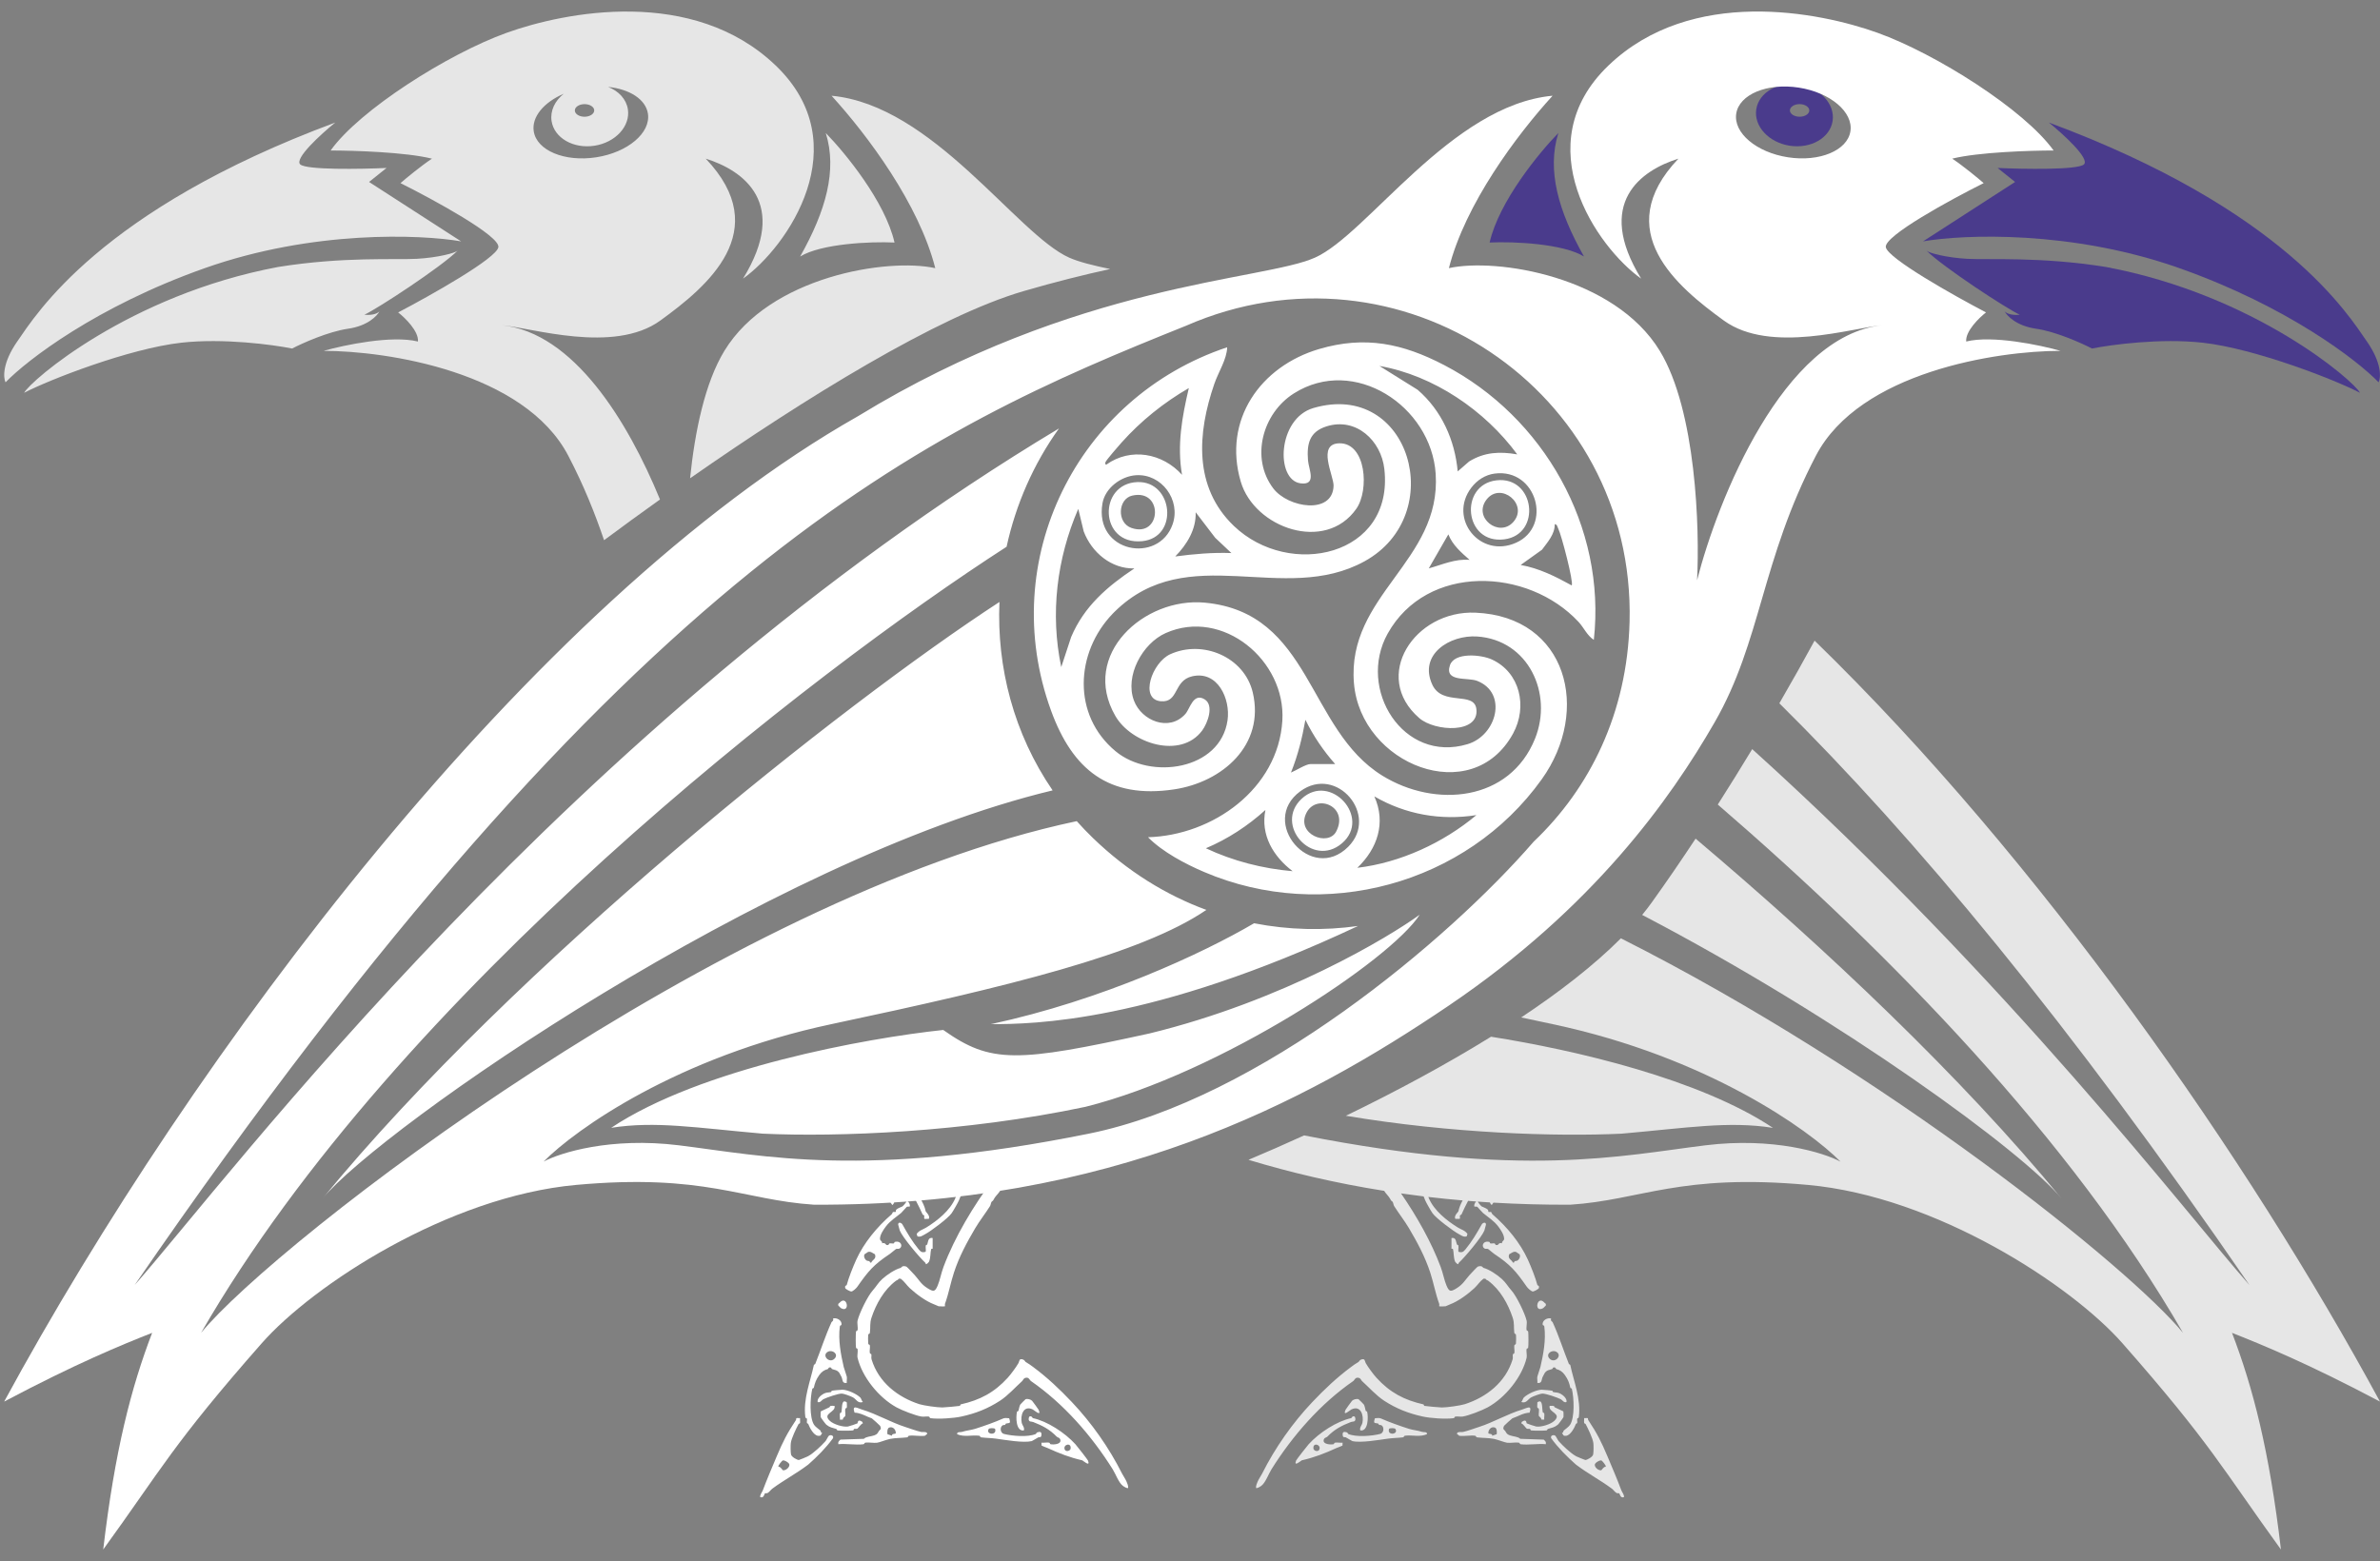 <svg width="157" height="103" viewBox="0 0 157 103" fill="none" xmlns="http://www.w3.org/2000/svg">
<rect x="0" y="0" width="157" height="103" fill="#808080" stroke="none"/>
<path d="M145.303 22.611C142.536 22.303 139.283 22.739 138.002 22.995C137.31 22.637 135.604 21.873 134.313 21.689C133.021 21.504 132.391 20.843 132.237 20.536C132.314 20.638 132.622 20.828 133.237 20.766C132.391 20.382 128.164 17.615 127.088 16.539C127.242 16.693 128.394 17 129.778 17.077C131.161 17.154 134.62 16.923 138.924 17.615C148.762 19.46 155.295 25.147 155.679 25.916C154.065 25.07 148.762 22.995 145.303 22.611Z" fill="#4A3B8C"/>
<path d="M137.463 10.852C137.893 10.483 136.105 8.854 135.157 8.085C150.683 13.849 154.91 20.767 156.139 22.534C157.123 23.948 157.062 24.917 156.908 25.224C155.499 23.764 150.898 20.213 143.765 17.692C136.633 15.171 129.521 15.463 126.856 15.925L132.928 12.005L131.775 11.082C133.492 11.159 137.032 11.221 137.463 10.852Z" fill="#4A3B8C"/>
<path d="M115.855 7.209C116.028 6.095 117.294 5.367 118.685 5.582C120.074 5.797 121.062 6.874 120.89 7.987C120.717 9.101 119.451 9.829 118.061 9.614C116.67 9.399 115.683 8.323 115.855 7.209ZM118.715 6.87C118.362 6.869 118.074 7.054 118.073 7.283C118.073 7.513 118.359 7.7 118.712 7.701C119.065 7.702 119.352 7.517 119.353 7.287C119.353 7.058 119.068 6.871 118.715 6.87Z" fill="#4A3B8C"/>
<path d="M98.265 16.001C98.879 13.296 101.544 10.057 102.799 8.776C102.031 11.236 102.799 13.926 104.49 16.923C103.107 16.078 99.879 15.924 98.265 16.001Z" fill="#4A3B8C"/>
<path d="M52.528 93.575C52.516 93.587 52.529 93.659 52.504 93.696C51.908 94.593 51.639 95.136 51.241 96.077C50.916 96.849 50.602 97.579 50.324 98.321C50.268 98.472 50.133 98.6 50.147 98.775C50.388 98.876 50.42 98.564 50.458 98.532C50.491 98.506 50.576 98.538 50.635 98.506C50.746 98.445 50.857 98.285 50.944 98.221C51.757 97.622 52.518 97.234 53.313 96.633C53.912 96.104 54.477 95.54 54.947 94.895C55.024 94.718 54.806 94.639 54.681 94.725C54.636 94.755 54.512 95.018 54.458 95.081C54.33 95.23 54.086 95.468 53.935 95.603C53.775 95.749 53.475 95.997 53.288 96.088C53.214 96.124 52.731 96.328 52.699 96.328C52.577 96.328 52.21 96.126 52.18 95.96C52.149 95.794 52.146 95.38 52.167 95.209C52.204 94.901 52.522 94.25 52.677 93.959C52.694 93.926 52.766 93.926 52.774 93.886C52.795 93.79 52.766 93.668 52.775 93.566C52.711 93.576 52.564 93.542 52.528 93.575ZM65.823 77.334C65.726 77.463 65.644 77.64 65.55 77.767C64.214 79.551 62.981 81.608 62.237 83.594C62.087 83.997 61.998 84.488 61.855 84.819C61.681 85.225 61.592 85.248 61.191 84.999C60.754 84.727 60.639 84.462 60.341 84.13C60.27 84.051 59.831 83.582 59.793 83.569C59.491 83.469 59.466 83.641 59.415 83.653C59.048 83.748 58.528 84.09 58.205 84.382C57.924 84.635 57.802 84.888 57.578 85.133C57.242 85.5 56.682 86.653 56.571 87.13C56.529 87.308 56.611 87.59 56.569 87.768C56.559 87.808 56.477 87.782 56.465 87.875C56.446 88.023 56.441 88.811 56.47 88.931C56.479 88.969 56.56 88.962 56.569 89C56.608 89.164 56.532 89.422 56.571 89.587C56.873 90.845 57.957 92.204 59.14 92.855C59.502 93.054 60.403 93.406 60.796 93.463C60.953 93.485 61.153 93.435 61.289 93.467C61.33 93.476 61.303 93.559 61.397 93.571C61.936 93.641 62.921 93.57 63.418 93.461C64.356 93.256 65.151 92.947 65.964 92.42C66.489 92.079 66.973 91.531 67.424 91.125C67.496 91.06 67.504 90.945 67.644 90.908C67.879 90.846 67.909 91.051 68.015 91.124C70.145 92.596 71.996 94.697 73.404 96.946C73.588 97.239 73.801 97.835 74.07 98.031C74.135 98.078 74.357 98.229 74.421 98.169C74.43 98.024 74.369 97.883 74.314 97.755C74.241 97.582 74.1 97.386 74.018 97.224C73.156 95.511 72.013 93.885 70.706 92.505C69.9 91.653 69.08 90.88 68.159 90.196C67.939 90.033 67.88 89.991 67.66 89.861C67.626 89.842 67.6 89.744 67.491 89.702C67.216 89.597 67.253 89.813 67.185 89.935C67.028 90.21 66.666 90.693 66.48 90.898C65.593 91.875 64.639 92.376 63.381 92.658C63.343 92.667 63.349 92.749 63.312 92.758C63.228 92.778 62.292 92.862 62.157 92.862C61.825 92.863 60.927 92.734 60.652 92.647C59.229 92.189 57.954 91.205 57.494 89.686C57.459 89.569 57.501 89.456 57.48 89.355C57.471 89.315 57.387 89.342 57.375 89.248C57.355 89.098 57.411 88.889 57.378 88.748C57.368 88.708 57.286 88.734 57.273 88.642C57.26 88.54 57.259 88.127 57.279 88.04C57.289 88 57.37 88.026 57.383 87.934C57.433 87.549 57.363 87.316 57.492 86.931C57.792 86.034 58.306 85.1 59.102 84.503C59.164 84.456 59.241 84.459 59.286 84.366H59.417C59.654 84.54 59.802 84.79 60.012 84.985C60.421 85.366 61.066 85.852 61.626 86.061C61.718 86.095 61.899 86.18 61.915 86.184C61.969 86.196 62.32 86.2 62.334 86.185C62.347 86.169 62.32 86.071 62.337 86.023C62.586 85.338 62.703 84.653 62.926 83.97C63.273 82.903 63.794 81.948 64.325 81.046C64.623 80.541 65.008 80.056 65.312 79.57C65.354 79.503 65.368 79.342 65.415 79.289C65.524 79.168 65.448 79.328 65.588 79.072C65.708 78.853 66.017 78.632 66.041 78.363L66.835 77.334H65.823ZM51.625 96.362C51.74 96.313 52.058 96.51 52.072 96.626C52.094 96.811 51.837 97.032 51.648 97.006C51.617 97.001 51.483 96.748 51.358 96.777C51.284 96.713 51.6 96.374 51.625 96.362ZM68.129 93.564C68.115 93.561 68.047 93.377 67.898 93.47L67.897 93.471C67.881 93.481 67.854 93.598 67.856 93.635C67.87 93.835 68.035 93.776 68.156 93.823C68.76 94.059 69.221 94.29 69.715 94.794C69.772 94.853 69.924 94.844 69.952 95.018C69.998 95.301 69.478 95.327 69.293 95.284C69.252 95.275 69.279 95.192 69.186 95.18C69.039 95.16 68.854 95.201 68.701 95.185L68.711 95.378C68.837 95.445 68.989 95.484 69.116 95.543C69.861 95.886 70.572 96.163 71.395 96.35C71.427 96.357 71.953 96.827 71.769 96.362C71.741 96.295 71.035 95.392 70.94 95.287C70.251 94.53 69.083 93.766 68.129 93.564ZM70.233 95.628C70.111 95.294 70.706 95.139 70.62 95.603C70.541 95.766 70.292 95.785 70.233 95.628ZM56.856 92.998C56.57 92.913 56.182 92.65 56.371 93.204C56.67 93.21 56.962 93.349 57.233 93.471C57.322 93.511 57.468 93.558 57.513 93.582C57.545 93.6 58.038 94.04 58.055 94.072C58.178 94.32 58.038 94.324 57.982 94.412C57.892 94.555 57.882 94.626 57.677 94.701C57.448 94.785 57.145 94.775 56.986 94.931L55.44 94.984C55.34 95.08 55.267 95.127 55.302 95.285C55.816 95.235 56.45 95.352 56.948 95.289C57.045 95.277 56.997 95.193 57.094 95.181C57.325 95.151 57.629 95.218 57.859 95.189C58.019 95.168 58.472 94.986 58.721 94.936C59.112 94.86 59.44 94.883 59.832 94.834C59.928 94.822 59.88 94.738 59.977 94.726C60.283 94.687 60.688 94.772 60.994 94.732C61.082 94.721 61.074 94.628 61.164 94.624L61.14 94.524C61.017 94.451 60.861 94.501 60.748 94.475C60.431 94.4 60.064 94.261 59.703 94.145C58.768 93.846 57.822 93.285 56.856 92.998ZM66.571 93.574C66.457 93.569 66.29 93.539 66.189 93.584C65.627 93.833 64.937 94.079 64.326 94.272C64.041 94.362 63.755 94.374 63.457 94.474C63.355 94.507 63.105 94.449 63.141 94.628C63.601 94.83 64.121 94.667 64.586 94.726C64.682 94.738 64.634 94.823 64.731 94.835C65.054 94.876 65.354 94.871 65.707 94.92C66.316 95.003 67.497 95.214 68.061 95.082C68.09 95.075 68.427 94.87 68.492 94.835C68.564 94.796 68.694 94.897 68.702 94.649C68.708 94.462 68.605 94.455 68.445 94.498C68.361 94.521 68.355 94.602 68.333 94.611C67.814 94.834 66.766 94.749 66.22 94.607C65.997 94.55 65.93 94.173 66.141 94.039C66.183 94.013 66.252 94.031 66.309 94.005C66.326 93.997 66.326 93.933 66.363 93.923C66.584 93.865 66.699 93.961 66.571 93.574ZM54.95 86.993L54.964 87.051C54.977 87.17 54.874 87.191 54.853 87.234C54.44 88.138 54.143 89.083 53.781 89.986C53.766 90.023 53.694 90.026 53.687 90.062C53.47 91.107 52.968 92.296 53.125 93.494C53.137 93.588 53.221 93.561 53.23 93.601C53.249 93.69 53.212 93.794 53.231 93.885C53.239 93.918 53.305 93.922 53.312 93.939C53.41 94.198 53.669 94.698 53.965 94.732C54.157 94.755 54.151 94.68 54.237 94.532C54.123 94.544 54.157 94.421 54.126 94.39C54.041 94.307 53.793 94.151 53.7 94.006C53.384 93.509 53.441 92.224 53.586 91.629C53.596 91.59 53.676 91.597 53.685 91.56C53.754 91.248 53.833 91.017 54.043 90.724C54.203 90.5 54.373 90.389 54.61 90.328C54.653 90.316 54.637 90.176 54.815 90.23C54.849 90.24 54.839 90.307 54.886 90.326C55.062 90.397 55.213 90.374 55.37 90.582C55.38 90.595 55.494 90.813 55.515 90.855C55.593 91.015 55.535 91.298 55.859 91.241C55.843 91.111 55.886 90.941 55.858 90.82C55.831 90.7 55.684 90.305 55.658 90.194C55.464 89.35 55.284 88.411 55.4 87.52C55.413 87.426 55.496 87.454 55.506 87.414C55.571 87.127 55.199 86.914 54.95 86.993ZM58.653 94.189C58.916 94.092 59.113 94.35 59.09 94.572C59.059 94.616 58.81 94.579 58.842 94.728L58.542 94.625C58.517 94.504 58.527 94.235 58.654 94.189H58.653ZM65.222 94.281C65.264 94.214 65.564 94.213 65.64 94.269C65.797 94.74 64.989 94.652 65.222 94.281ZM55.051 92.757C54.955 92.762 54.853 92.735 54.761 92.773C54.749 92.778 54.743 92.837 54.706 92.853C54.515 92.938 54.338 93.036 54.148 93.117C54.13 93.136 54.129 93.431 54.136 93.493C54.139 93.525 54.456 93.956 54.513 94.001C54.745 94.188 54.912 94.2 55.164 94.278C55.211 94.293 55.184 94.368 55.274 94.38C55.415 94.398 56.164 94.402 56.279 94.375C56.317 94.366 56.308 94.288 56.351 94.276C56.411 94.26 56.483 94.29 56.555 94.261C56.615 94.237 56.811 93.91 56.92 93.919L56.889 93.815C56.555 93.584 56.595 93.882 56.562 93.912C56.535 93.934 56.001 94.111 55.933 94.12C55.604 94.167 54.99 93.978 54.743 93.747C54.205 93.244 55.157 93.195 55.051 92.757ZM68.082 92.42C67.991 92.329 67.783 92.273 67.655 92.318L67.475 92.49C67.391 92.575 67.31 92.662 67.303 92.672C67.254 92.743 67.208 92.99 67.186 93.075C67.174 93.118 67.097 93.108 67.088 93.147C67.003 93.493 67.014 94.461 67.542 94.376C67.601 94.177 67.433 94.036 67.401 93.885C67.295 93.383 67.512 92.687 68.135 92.997C68.216 93.038 68.724 93.497 68.514 93.015C68.496 92.973 68.113 92.451 68.082 92.42ZM55.67 92.466V92.465C55.511 92.528 55.55 93.016 55.505 93.177C55.493 93.218 55.416 93.211 55.407 93.248C55.379 93.367 55.422 93.539 55.406 93.668L55.602 93.661C55.584 93.541 55.752 93.454 55.759 93.432C55.789 93.302 55.738 93.119 55.756 92.982C55.768 92.889 55.85 92.916 55.859 92.875C55.882 92.777 55.852 92.645 55.862 92.539C55.85 92.492 55.719 92.447 55.67 92.466ZM55.583 91.691C55.495 91.689 54.902 91.743 54.862 91.762L54.847 91.804C54.841 91.823 54.832 91.843 54.815 91.847C54.629 91.887 54.527 91.856 54.337 91.954C54.16 92.046 53.887 92.28 53.938 92.504C54.112 92.567 54.197 92.379 54.31 92.32C54.534 92.206 55.285 91.942 55.533 91.946C55.669 91.948 56.111 92.117 56.251 92.188C56.495 92.311 56.567 92.614 56.922 92.504C56.847 92.437 56.806 92.261 56.758 92.213C56.516 91.97 55.93 91.702 55.583 91.691ZM54.613 89.186C54.903 89.03 55.322 89.327 55.073 89.619C54.733 90.018 54.166 89.425 54.613 89.186ZM55.494 86.319C56.109 86.635 55.875 85.392 55.38 85.958C55.33 86.015 55.265 85.991 55.304 86.147C55.369 86.19 55.432 86.287 55.494 86.319ZM59.804 79.258L59.803 79.257C59.768 79.347 59.599 79.545 59.533 79.594C59.482 79.631 59.224 79.708 59.126 79.808C59.077 79.857 59.105 79.94 59.088 79.955C59.055 79.983 58.957 79.944 58.903 79.974C58.876 79.989 58.861 80.081 58.819 80.117C57.843 80.959 56.986 82.004 56.481 83.115C56.261 83.601 55.981 84.306 55.856 84.781C55.844 84.83 55.712 84.794 55.758 84.984C55.775 85.055 56.074 85.204 56.145 85.211C56.252 85.221 56.492 84.989 56.551 84.903C57.277 83.863 57.629 83.444 58.702 82.73C58.8 82.664 59.083 82.415 59.107 82.406C59.181 82.379 59.263 82.406 59.308 82.388C59.592 82.267 59.455 81.832 59.027 81.938C58.99 81.948 58.996 82.029 58.959 82.037C58.868 82.057 58.763 82.018 58.673 82.038C58.636 82.047 58.656 82.188 58.47 82.139C58.453 82.133 58.382 81.965 58.19 82.03C58.207 81.863 58.046 81.889 58.05 81.72C58.055 81.457 58.284 81.123 58.441 80.916C58.726 80.541 59.09 80.323 59.446 80.028C59.515 79.971 59.79 79.638 59.816 79.625C59.88 79.597 59.992 79.618 60.004 79.609C60.071 79.545 59.951 79.218 59.804 79.258ZM59.532 80.79C59.461 80.662 59.25 80.603 59.248 80.795C59.248 80.815 59.344 81.161 59.355 81.188C59.531 81.63 60.649 82.957 61.031 83.306C61.06 83.332 61.071 83.364 61.07 83.401C61.123 83.442 61.276 83.266 61.287 83.238C61.398 82.96 61.367 82.643 61.423 82.424C61.437 82.37 61.524 82.395 61.524 82.391V81.683C61.216 81.621 61.235 81.924 61.168 82.1C61.15 82.146 61.08 82.138 61.071 82.173C61.042 82.296 61.093 82.459 61.065 82.589C60.829 82.659 60.74 82.598 60.6 82.427C60.178 81.914 59.852 81.363 59.532 80.79ZM57.26 82.602C57.444 82.547 57.566 82.682 57.717 82.755C57.831 83.073 57.556 83.098 57.475 83.3L57.399 83.302C57.361 83.156 57.261 83.22 57.176 83.172C57.045 83.096 56.954 82.889 57.031 82.755C57.038 82.743 57.246 82.606 57.26 82.602ZM63.253 77.746C63.215 77.889 63.276 78.074 63.244 78.21C63.234 78.251 63.152 78.224 63.14 78.316C63.102 78.61 63.14 78.767 63.019 79.054C62.672 79.872 61.839 80.532 61.106 80.988C60.876 81.131 60.648 81.165 60.47 81.41L60.522 81.574C60.729 81.636 60.863 81.515 61.031 81.428C61.391 81.242 62.538 80.384 62.773 80.05C62.886 79.889 63.194 79.351 63.26 79.193C63.3 79.098 63.498 78.608 63.498 78.573V77.689L63.253 77.746ZM59.701 77.334C59.611 77.535 59.797 77.652 59.802 77.672C59.887 78.036 59.815 78.004 59.985 78.363C60.279 78.98 60.598 79.522 60.864 80.132C60.876 80.16 60.955 80.157 60.966 80.201C60.981 80.268 60.935 80.41 60.995 80.42L61.27 80.419C61.381 80.22 61.076 79.958 61.068 79.929C60.937 79.277 60.49 78.818 60.261 78.207C60.232 78.131 60.162 77.973 60.158 77.957C60.122 77.798 60.166 77.519 60.106 77.334H59.701ZM58.635 79.184L58.866 79.51C59.152 79.257 58.919 78.924 58.889 78.626C58.873 78.466 58.867 78.065 58.889 77.913C58.914 77.735 59.063 77.566 58.993 77.334H58.64L58.635 79.184ZM61.676 77.334C61.686 77.448 61.56 77.517 61.541 77.554C61.514 77.605 61.536 77.67 61.506 77.72C61.395 77.907 60.855 78.397 60.975 78.59C61.093 78.781 61.246 78.497 61.29 78.462C61.48 78.312 61.619 78.194 61.757 77.971C61.879 77.772 61.958 77.534 62.08 77.334H61.676Z" fill="white"/>
<path d="M106.108 4.318C111.565 -0.908 120.019 0.783 123.862 2.166C127.705 3.549 133.546 7.239 135.468 9.929C133.956 9.929 130.503 10.037 128.781 10.467C129.519 10.959 130.472 11.748 130.856 12.081C128.653 13.182 124.279 15.569 124.4 16.308C124.524 17.046 128.858 19.485 131.01 20.612C130.549 20.971 129.642 21.857 129.703 22.533C131.425 22.103 134.571 22.764 135.929 23.148C131.753 23.148 122.679 24.532 119.789 30.065C116.177 36.983 116.188 42.308 113.103 47.666C110.182 52.739 105.109 59.886 95.579 66.342C86.055 72.794 73.29 79.561 53.691 79.484C49.003 79.177 46.467 77.409 38.013 78.178C29.558 78.946 20.642 84.788 17.261 88.631C11.414 95.275 10.651 96.931 6.809 102.234C7.577 95.701 8.653 91.551 10.036 87.939C8.007 88.738 4.964 89.989 0.275 92.474C12.572 69.801 34.908 39.749 56.612 27.452C71.061 18.614 83.282 18.537 86.74 17C90.199 15.463 95.732 6.931 102.419 6.316C100.036 8.93 96.655 13.464 95.579 17.691C98.731 17 106.493 18.23 109.49 23.148C111.888 27.084 112.129 34.882 111.949 38.289C113.307 32.96 117.652 22.133 124.17 21.457C122.249 21.611 116.791 23.379 113.717 21.15C110.643 18.922 106.185 15.232 110.72 10.467C108.26 11.235 105.186 13.387 108.26 18.383C105.339 16.307 100.652 9.544 106.108 4.318ZM107.497 41.039C107.896 25.743 92.321 15.33 78.239 21.492C61.201 28.326 41.793 36.887 8.881 84.787C15.105 77.738 37.573 47.644 69.857 28.267C68.174 30.615 67.009 33.285 66.401 36.074C53.605 44.325 26.227 65.449 13.263 87.939C18.165 81.966 47.554 59.135 71.029 54.178C71.366 54.555 71.718 54.925 72.089 55.283C74.377 57.495 76.926 59.057 79.578 60.035C75.272 62.969 66.441 65.111 54.844 67.571C44.699 69.723 37.96 74.513 35.859 76.64C36.961 76.05 40.287 75.011 44.775 75.564C50.386 76.256 56.996 77.793 71.829 74.796C83.084 72.522 95.55 62.022 101.177 55.525C104.879 52.009 107.341 47.039 107.497 41.039ZM65.93 39.717C65.746 44.023 66.87 48.399 69.438 52.148C50.668 56.648 25.104 74.418 21.256 79.102C34.016 63.567 55.541 46.488 65.93 39.717ZM93.656 60.347C91.734 63.344 80.513 70.799 71.599 73.027C63.605 74.718 55.227 75.026 50.309 74.796C45.928 74.412 43.238 73.95 40.317 74.411C46.22 70.476 57.149 68.493 62.222 67.955C65.373 70.184 67.064 70.107 75.825 68.186C84.663 66.034 91.657 61.807 93.656 60.347ZM82.727 60.915C85.015 61.362 87.333 61.41 89.586 61.094C75.974 67.493 68.1 67.571 65.373 67.571C72.715 65.987 79.334 62.904 82.727 60.915ZM79.475 39.762C86.521 40.423 86.22 48.108 91.185 51.175C94.68 53.333 99.594 52.887 101.264 48.726C102.457 45.751 100.816 42.225 97.448 41.995C95.647 41.872 93.557 43.18 94.487 45.18C95.152 46.609 97.239 45.584 97.39 46.773C97.599 48.425 94.661 48.271 93.631 47.384C90.438 44.628 93.314 40.248 97.336 40.423C103.389 40.687 104.959 46.865 101.706 51.412C96.727 58.373 87.316 60.895 79.438 57.535C78.177 56.998 76.679 56.203 75.731 55.239C80 55.116 84.316 52.047 84.592 47.548C84.835 43.581 80.657 40.101 76.902 41.766C75.359 42.45 74.188 44.596 74.804 46.227C75.311 47.569 77.14 48.3 78.198 47.102C78.501 46.758 78.714 45.683 79.464 46.141C80.105 46.532 79.662 47.716 79.3 48.203C77.889 50.1 74.63 49.068 73.574 47.234C71.25 43.193 75.477 39.387 79.475 39.762ZM83.475 53.441C82.307 54.494 80.997 55.354 79.547 55.967C81.342 56.811 83.294 57.309 85.272 57.481C83.992 56.506 83.142 55.095 83.475 53.441ZM90.66 52.544C91.443 54.289 90.863 55.993 89.537 57.257C92.378 56.917 95.205 55.611 97.394 53.779C95.043 54.151 92.712 53.736 90.66 52.544ZM88.936 55.87C91.001 53.804 88.186 50.443 85.776 52.207C83.026 54.222 86.495 58.31 88.936 55.87ZM85.872 52.695C87.764 50.948 90.488 53.949 88.53 55.634C86.573 57.317 84.016 54.41 85.872 52.695ZM88.144 54.861C89 53.221 86.852 52.325 86.184 53.624C85.461 55.031 87.61 55.886 88.144 54.861ZM80.952 22.912C80.934 23.7 80.378 24.535 80.106 25.322C78.985 28.569 78.72 32.138 81.394 34.701C85.058 38.213 91.965 36.706 91.321 30.948C91.11 29.064 89.457 27.52 87.516 28.128C86.374 28.485 86.199 29.283 86.284 30.373C86.33 30.96 86.886 32.037 85.785 31.888C84.133 31.663 84.26 27.615 86.643 26.92C93.018 25.061 95.571 33.969 90.019 37.031C84.675 39.977 78.369 35.593 73.531 40.358L73.412 40.478C70.924 43.05 70.714 47.186 73.596 49.57C75.902 51.478 80.504 50.812 80.977 47.52C81.177 46.117 80.33 44.229 78.641 44.622C77.393 44.912 77.773 46.375 76.571 46.267C75.151 46.138 75.996 43.715 77.189 43.168C79.334 42.187 82.088 43.342 82.641 45.69C83.454 49.152 80.64 51.604 77.458 52.081C73.135 52.73 70.748 50.771 69.331 46.877C65.72 36.949 71.054 26.215 80.952 22.912ZM86.113 47.491C85.901 48.687 85.616 49.844 85.16 50.972C85.471 50.85 86.15 50.411 86.45 50.411H88.077C87.296 49.532 86.632 48.548 86.113 47.491ZM87.018 23.028C90.052 22.135 92.533 22.664 95.264 24.086C101.834 27.506 105.965 34.77 105.139 42.217C104.691 41.929 104.483 41.411 104.133 41.034C100.784 37.435 94.12 37.176 91.539 41.805C89.504 45.456 92.56 50.379 96.811 49.098C98.744 48.515 99.473 45.713 97.44 44.922C96.805 44.675 95.273 45.021 95.647 43.894C95.94 43.015 97.709 43.19 98.405 43.508C100.285 44.368 100.775 46.63 99.814 48.394C97.103 53.358 89.76 50.451 89.315 45.076C88.835 39.256 95.085 37.032 94.707 31.267C94.413 26.794 89.33 23.437 85.349 25.959C83.285 27.267 82.473 30.206 83.989 32.218C84.965 33.512 87.916 33.977 87.971 32.053C87.989 31.388 86.846 29.273 88.357 29.248C90.118 29.221 90.336 32.332 89.474 33.565C87.427 36.494 82.747 34.836 81.848 31.777C80.652 27.71 83.147 24.169 87.018 23.028ZM71.129 33.574C69.71 36.859 69.268 40.496 70.007 44.013L70.66 42.029C71.518 40 73.049 38.692 74.832 37.503C73.308 37.541 72.014 36.449 71.489 35.063L71.129 33.574ZM102.56 34.584C102.572 35.25 102.087 35.766 101.72 36.27L100.313 37.276C101.521 37.489 102.619 38.038 103.679 38.624H103.681C103.821 38.432 103.002 35.282 102.786 34.862C102.732 34.757 102.726 34.595 102.56 34.584ZM94.251 37.501C95.135 37.256 95.995 36.855 96.945 36.94C96.389 36.448 95.824 35.971 95.542 35.257L94.251 37.501ZM78.874 33.798C78.913 34.937 78.288 35.936 77.526 36.715C78.755 36.552 79.987 36.443 81.231 36.49L80.163 35.482L78.874 33.798ZM74.923 31.355H74.922C73.945 31.424 72.9 32.199 72.726 33.207C72.164 36.467 76.439 37.239 77.356 34.584C77.908 32.989 76.626 31.235 74.923 31.355ZM98.602 31.245H98.601C97.976 31.326 97.436 31.68 97.06 32.173C95.509 34.206 97.629 36.878 100.018 35.804C102.431 34.719 101.372 30.887 98.602 31.245ZM75.031 31.807C77.395 31.723 77.786 35.471 75.339 35.706C72.503 35.977 72.423 31.9 75.031 31.807ZM98.717 31.692C101.257 31.397 101.715 35.265 99.236 35.584C96.566 35.927 96.233 31.981 98.717 31.692ZM74.638 34.833C76.623 35.518 76.772 32.225 74.688 32.699C73.742 32.915 73.656 34.494 74.638 34.833ZM99.829 34.437C100.854 33.276 98.998 31.763 98.066 32.954C97.136 34.145 98.893 35.496 99.829 34.437ZM78.423 25.604C76.773 26.56 75.261 27.77 73.989 29.194C73.797 29.409 73.003 30.319 72.925 30.488C72.904 30.537 72.897 30.672 72.98 30.655C74.577 29.512 76.68 29.89 77.974 31.328C77.636 29.372 77.976 27.503 78.423 25.604ZM93.519 25.719C95.102 27.089 95.97 29.033 96.16 31.102L96.909 30.45C97.916 29.826 98.944 29.777 100.088 29.98C97.965 27.091 94.581 24.771 90.997 24.145L93.519 25.719ZM118.655 5.78C116.575 5.459 114.73 6.227 114.533 7.496C114.337 8.765 115.864 10.055 117.944 10.377C120.024 10.699 121.869 9.93 122.065 8.661C122.262 7.392 120.735 6.102 118.655 5.78Z" fill="white"/>
<path d="M119.701 42.268C134.634 56.786 148.318 76.469 156.999 92.475C152.311 89.99 149.267 88.739 147.238 87.939C148.622 91.552 149.697 95.703 150.466 102.235C146.623 96.933 145.861 95.275 140.014 88.631C136.632 84.788 127.716 78.947 119.262 78.179C110.808 77.41 108.271 79.178 103.583 79.485C101.841 79.492 100.152 79.444 98.516 79.348L98.402 79.509C98.34 79.454 98.303 79.395 98.282 79.334C98.014 79.317 97.747 79.299 97.481 79.28C97.532 79.378 97.678 79.551 97.738 79.595C97.79 79.632 98.047 79.709 98.144 79.809C98.193 79.858 98.167 79.94 98.184 79.955C98.217 79.983 98.315 79.944 98.368 79.974C98.396 79.989 98.41 80.081 98.452 80.117C99.428 80.959 100.285 82.004 100.79 83.115C101.011 83.601 101.291 84.307 101.415 84.782C101.428 84.83 101.559 84.795 101.514 84.984C101.496 85.055 101.198 85.204 101.127 85.211C101.02 85.221 100.78 84.989 100.721 84.903C99.994 83.863 99.642 83.443 98.569 82.73C98.472 82.665 98.191 82.417 98.164 82.406C98.091 82.38 98.008 82.407 97.964 82.389C97.68 82.268 97.816 81.833 98.243 81.938C98.281 81.948 98.276 82.029 98.312 82.037C98.403 82.057 98.507 82.019 98.598 82.038C98.635 82.047 98.616 82.188 98.802 82.139C98.819 82.131 98.891 81.965 99.082 82.03C99.065 81.864 99.226 81.889 99.222 81.72C99.216 81.457 98.987 81.123 98.83 80.916C98.545 80.541 98.182 80.323 97.825 80.028C97.756 79.971 97.483 79.64 97.455 79.625C97.392 79.597 97.28 79.618 97.268 79.609C97.213 79.558 97.282 79.337 97.387 79.273C97.205 79.26 97.025 79.245 96.845 79.231C96.692 79.525 96.543 79.82 96.407 80.131C96.395 80.159 96.316 80.156 96.306 80.2C96.29 80.267 96.336 80.409 96.276 80.419L96.002 80.418C95.891 80.219 96.195 79.957 96.203 79.928C96.257 79.662 96.363 79.427 96.485 79.202C95.72 79.137 94.966 79.059 94.223 78.973C94.232 78.999 94.243 79.026 94.255 79.055C94.602 79.873 95.435 80.532 96.167 80.988C96.397 81.131 96.626 81.165 96.804 81.41L96.752 81.574C96.545 81.636 96.41 81.515 96.242 81.428C95.883 81.242 94.737 80.384 94.501 80.05C94.389 79.89 94.081 79.352 94.015 79.193C93.998 79.154 93.955 79.049 93.91 78.936C93.409 78.875 92.912 78.809 92.421 78.739C93.48 80.278 94.426 81.959 95.038 83.594C95.189 83.997 95.278 84.488 95.421 84.819C95.596 85.225 95.685 85.248 96.085 84.999C96.522 84.727 96.638 84.463 96.936 84.131C97.007 84.051 97.446 83.582 97.483 83.569C97.785 83.469 97.811 83.641 97.861 83.653C98.228 83.748 98.747 84.091 99.07 84.383C99.351 84.636 99.474 84.888 99.698 85.133C100.034 85.5 100.594 86.653 100.705 87.13C100.747 87.308 100.666 87.59 100.707 87.768C100.717 87.808 100.799 87.782 100.812 87.875C100.831 88.023 100.835 88.81 100.807 88.931C100.797 88.969 100.717 88.962 100.707 89C100.668 89.164 100.744 89.423 100.705 89.588C100.404 90.846 99.319 92.204 98.137 92.855C97.775 93.054 96.874 93.406 96.481 93.463C96.324 93.485 96.123 93.435 95.987 93.467C95.946 93.476 95.973 93.559 95.88 93.571C95.341 93.642 94.356 93.57 93.858 93.461C92.921 93.256 92.124 92.947 91.311 92.42C90.787 92.079 90.302 91.531 89.852 91.125C89.779 91.06 89.772 90.946 89.633 90.909C89.397 90.847 89.367 91.051 89.262 91.124C87.131 92.596 85.28 94.698 83.871 96.947C83.688 97.24 83.475 97.835 83.206 98.031C83.142 98.078 82.92 98.228 82.856 98.169C82.846 98.025 82.906 97.884 82.961 97.756C83.035 97.582 83.177 97.386 83.259 97.224C84.12 95.511 85.263 93.885 86.57 92.505C87.376 91.653 88.197 90.881 89.117 90.197C89.337 90.034 89.396 89.991 89.616 89.861C89.65 89.841 89.676 89.745 89.785 89.703C90.061 89.599 90.023 89.813 90.092 89.935C90.248 90.21 90.61 90.693 90.797 90.898C91.683 91.875 92.637 92.376 93.895 92.658C93.934 92.667 93.927 92.749 93.965 92.758C94.051 92.778 94.985 92.863 95.119 92.863C95.452 92.864 96.35 92.734 96.624 92.647C98.047 92.189 99.322 91.205 99.782 89.686C99.817 89.57 99.775 89.456 99.797 89.355C99.806 89.315 99.889 89.341 99.901 89.248C99.921 89.098 99.866 88.89 99.898 88.749C99.908 88.708 99.99 88.734 100.002 88.642C100.015 88.54 100.017 88.13 99.997 88.041C99.987 88 99.905 88.027 99.893 87.934C99.843 87.549 99.913 87.316 99.784 86.931C99.484 86.034 98.971 85.1 98.175 84.503C98.112 84.456 98.034 84.459 97.989 84.367H97.859C97.622 84.541 97.474 84.79 97.265 84.985C96.856 85.366 96.21 85.852 95.65 86.061C95.559 86.095 95.379 86.18 95.361 86.185C95.308 86.197 94.958 86.201 94.941 86.186C94.928 86.17 94.956 86.071 94.939 86.023C94.69 85.338 94.573 84.654 94.351 83.971C94.003 82.904 93.483 81.948 92.951 81.046C92.654 80.541 92.269 80.056 91.964 79.57C91.922 79.503 91.908 79.342 91.861 79.289C91.752 79.168 91.828 79.327 91.689 79.072C91.601 78.913 91.413 78.751 91.309 78.571C88.112 78.064 85.137 77.364 82.357 76.523C83.544 76.024 84.774 75.484 86.027 74.912C100.451 77.752 106.961 76.249 112.497 75.566C116.985 75.013 120.311 76.053 121.413 76.643C119.312 74.516 112.573 69.725 102.429 67.573C101.725 67.424 101.032 67.275 100.35 67.128C102.895 65.436 105.163 63.676 106.925 61.908C124.403 70.722 140.495 83.661 144.008 87.942C136.653 75.182 124.656 62.862 113.316 53.083C114.1 51.854 114.86 50.627 115.587 49.425C132.599 64.791 144.192 80.034 148.392 84.79C136.455 67.417 126.292 55.22 117.377 46.402C118.223 44.942 119.005 43.549 119.701 42.268ZM104.748 93.575C104.76 93.588 104.748 93.659 104.772 93.696C105.369 94.593 105.638 95.137 106.035 96.078C106.361 96.85 106.674 97.58 106.951 98.321C107.007 98.472 107.143 98.6 107.13 98.775C106.889 98.876 106.857 98.565 106.818 98.532C106.786 98.506 106.7 98.537 106.642 98.506C106.53 98.445 106.419 98.285 106.332 98.221C105.519 97.622 104.758 97.234 103.962 96.633C103.363 96.104 102.799 95.54 102.328 94.895C102.252 94.718 102.469 94.639 102.595 94.725C102.639 94.755 102.764 95.019 102.818 95.082C102.946 95.231 103.191 95.468 103.341 95.603C103.502 95.749 103.801 95.998 103.987 96.089C104.062 96.125 104.545 96.328 104.577 96.328C104.7 96.327 105.065 96.126 105.096 95.96C105.126 95.793 105.129 95.38 105.108 95.209C105.071 94.901 104.754 94.25 104.6 93.959C104.582 93.926 104.511 93.926 104.502 93.886C104.481 93.79 104.511 93.668 104.501 93.566C104.566 93.576 104.713 93.542 104.748 93.575ZM105.65 96.362C105.535 96.314 105.218 96.511 105.204 96.627C105.182 96.812 105.44 97.032 105.628 97.006C105.66 97 105.793 96.749 105.917 96.777C105.991 96.712 105.676 96.375 105.65 96.362ZM89.141 93.564C89.156 93.555 89.225 93.379 89.371 93.47V93.471C89.388 93.482 89.415 93.6 89.412 93.636C89.399 93.835 89.234 93.776 89.113 93.823C88.509 94.059 88.048 94.29 87.554 94.794C87.496 94.853 87.345 94.844 87.316 95.018C87.27 95.302 87.792 95.327 87.977 95.284C88.017 95.274 87.991 95.193 88.084 95.181C88.231 95.162 88.414 95.201 88.567 95.185L88.559 95.378C88.432 95.445 88.279 95.484 88.152 95.543C87.408 95.886 86.697 96.163 85.873 96.35C85.839 96.36 85.316 96.825 85.5 96.362C85.529 96.293 86.233 95.392 86.328 95.287C87.017 94.53 88.187 93.766 89.141 93.564ZM87.036 95.628C87.158 95.294 86.563 95.139 86.648 95.603C86.728 95.766 86.978 95.785 87.036 95.628ZM100.417 92.998C100.703 92.913 101.092 92.651 100.902 93.205L100.79 93.213C100.531 93.245 100.277 93.365 100.04 93.471C99.952 93.51 99.808 93.558 99.762 93.582C99.729 93.6 99.237 94.038 99.219 94.072C99.096 94.32 99.235 94.324 99.291 94.412C99.382 94.555 99.392 94.626 99.598 94.701C99.826 94.784 100.129 94.775 100.287 94.931L101.834 94.984C101.934 95.08 102.006 95.127 101.972 95.285C101.458 95.235 100.823 95.353 100.325 95.29C100.229 95.278 100.276 95.193 100.18 95.181C99.948 95.151 99.644 95.218 99.414 95.189C99.255 95.168 98.802 94.986 98.553 94.936C98.162 94.86 97.834 94.884 97.442 94.835C97.346 94.823 97.394 94.738 97.297 94.726C96.99 94.687 96.587 94.772 96.28 94.732C96.192 94.721 96.2 94.628 96.11 94.624L96.135 94.524C96.257 94.452 96.413 94.501 96.525 94.475C96.843 94.4 97.21 94.261 97.571 94.145C98.507 93.846 99.452 93.285 100.417 92.998ZM90.7 93.573C90.814 93.568 90.981 93.538 91.083 93.583C91.644 93.832 92.335 94.078 92.945 94.272C93.23 94.361 93.517 94.374 93.814 94.473C93.916 94.506 94.166 94.448 94.131 94.627C93.671 94.829 93.15 94.666 92.686 94.725C92.59 94.737 92.637 94.822 92.541 94.834C92.218 94.875 91.917 94.871 91.564 94.919C90.956 95.002 89.775 95.213 89.21 95.081C89.182 95.074 88.846 94.87 88.779 94.834C88.707 94.795 88.578 94.895 88.569 94.648C88.563 94.462 88.667 94.454 88.826 94.497C88.91 94.52 88.917 94.601 88.939 94.61C89.458 94.833 90.506 94.748 91.052 94.606C91.274 94.549 91.341 94.172 91.131 94.038C91.089 94.011 91.02 94.03 90.963 94.004C90.945 93.996 90.945 93.932 90.908 93.922C90.688 93.864 90.572 93.96 90.7 93.573ZM102.323 86.993C102.265 87.164 102.398 87.185 102.421 87.235C102.834 88.138 103.131 89.083 103.492 89.986C103.507 90.024 103.579 90.026 103.587 90.062C103.803 91.107 104.305 92.296 104.148 93.494C104.136 93.588 104.052 93.561 104.044 93.601C104.025 93.691 104.061 93.795 104.042 93.886C104.034 93.918 103.969 93.922 103.962 93.939C103.863 94.198 103.605 94.698 103.309 94.732C103.117 94.754 103.123 94.68 103.037 94.532C103.151 94.543 103.117 94.421 103.148 94.39C103.233 94.307 103.48 94.151 103.573 94.006C103.889 93.509 103.833 92.225 103.688 91.63C103.679 91.591 103.598 91.598 103.589 91.561C103.52 91.249 103.441 91.018 103.231 90.725C103.071 90.501 102.901 90.39 102.664 90.329C102.621 90.318 102.637 90.176 102.458 90.23C102.425 90.24 102.434 90.308 102.388 90.327C102.211 90.397 102.061 90.374 101.903 90.582C101.893 90.596 101.779 90.812 101.759 90.855C101.68 91.015 101.738 91.298 101.414 91.241C101.43 91.111 101.387 90.941 101.415 90.82C101.443 90.7 101.589 90.305 101.615 90.194C101.81 89.35 101.989 88.411 101.873 87.52C101.861 87.427 101.778 87.454 101.769 87.414C101.703 87.128 102.074 86.914 102.323 86.993ZM98.525 94.168C98.312 94.156 98.164 94.377 98.184 94.572C98.214 94.617 98.464 94.579 98.433 94.728L98.731 94.625C98.757 94.504 98.746 94.236 98.62 94.189L98.525 94.168ZM92.05 94.28C92.008 94.213 91.708 94.212 91.632 94.268C91.474 94.739 92.282 94.651 92.05 94.28ZM102.224 92.758C102.32 92.763 102.421 92.735 102.514 92.773C102.525 92.78 102.531 92.838 102.567 92.855C102.758 92.939 102.936 93.036 103.125 93.117C103.143 93.138 103.145 93.433 103.138 93.494C103.131 93.529 102.819 93.956 102.762 94.002C102.529 94.188 102.362 94.2 102.109 94.278C102.063 94.293 102.089 94.368 101.999 94.38C101.858 94.398 101.109 94.402 100.994 94.375C100.957 94.366 100.966 94.288 100.923 94.276C100.862 94.26 100.79 94.289 100.719 94.261C100.658 94.236 100.462 93.912 100.354 93.92L100.385 93.815C100.719 93.584 100.679 93.883 100.713 93.912C100.742 93.935 101.275 94.111 101.342 94.12C101.67 94.166 102.283 93.978 102.53 93.748C103.068 93.245 102.118 93.196 102.224 92.758ZM89.191 92.42C89.282 92.329 89.491 92.274 89.618 92.318H89.619C89.647 92.331 89.958 92.651 89.972 92.672C90.021 92.743 90.065 92.99 90.088 93.075C90.1 93.118 90.177 93.108 90.186 93.147C90.271 93.494 90.26 94.461 89.732 94.376C89.673 94.177 89.841 94.036 89.873 93.885C89.979 93.383 89.761 92.687 89.139 92.997C89.057 93.039 88.55 93.496 88.76 93.015C88.779 92.972 89.16 92.453 89.191 92.42ZM101.604 92.465V92.464C101.763 92.527 101.725 93.015 101.77 93.176C101.782 93.217 101.859 93.21 101.867 93.247C101.895 93.366 101.852 93.538 101.868 93.667L101.673 93.66C101.691 93.541 101.521 93.453 101.515 93.431C101.485 93.301 101.535 93.118 101.518 92.981C101.505 92.888 101.423 92.915 101.414 92.874C101.391 92.776 101.422 92.644 101.411 92.538C101.423 92.491 101.554 92.446 101.604 92.465ZM101.691 91.691C101.781 91.689 102.371 91.743 102.411 91.762H102.412C102.425 91.769 102.424 91.839 102.459 91.847C102.645 91.886 102.747 91.856 102.938 91.954C103.115 92.046 103.387 92.281 103.335 92.505C103.161 92.567 103.076 92.38 102.963 92.321C102.74 92.207 101.989 91.942 101.74 91.946C101.604 91.949 101.163 92.117 101.023 92.188C100.779 92.311 100.707 92.614 100.352 92.504C100.426 92.436 100.468 92.261 100.516 92.213C100.757 91.97 101.344 91.702 101.691 91.691ZM102.66 89.186C102.37 89.03 101.951 89.328 102.2 89.62C102.54 90.018 103.107 89.425 102.66 89.186ZM101.777 86.319C101.162 86.635 101.397 85.393 101.892 85.959C101.942 86.015 102.006 85.992 101.968 86.147C101.903 86.19 101.839 86.287 101.777 86.319ZM97.741 80.79C97.813 80.662 98.023 80.604 98.025 80.795C98.025 80.817 97.93 81.159 97.919 81.188C97.743 81.63 96.626 82.956 96.243 83.306C96.215 83.331 96.202 83.364 96.203 83.401C96.151 83.442 95.999 83.268 95.986 83.239C95.875 82.961 95.908 82.643 95.852 82.424C95.838 82.371 95.751 82.395 95.749 82.391V81.683L95.85 81.676C96.054 81.695 96.048 81.946 96.106 82.1C96.124 82.145 96.195 82.138 96.203 82.173C96.232 82.296 96.18 82.459 96.208 82.589C96.444 82.659 96.533 82.598 96.674 82.427C97.095 81.914 97.422 81.363 97.741 80.79ZM100.012 82.603C99.828 82.548 99.705 82.681 99.555 82.755C99.441 83.073 99.715 83.098 99.797 83.3L99.872 83.302C99.91 83.156 100.011 83.22 100.096 83.172C100.226 83.096 100.317 82.89 100.24 82.756C100.233 82.744 100.028 82.608 100.012 82.603ZM111.853 55.332C120.412 62.568 129.394 71.043 136.015 79.103C133.482 76.02 121.544 67.27 108.327 60.364C108.548 60.095 108.756 59.826 108.949 59.558C109.934 58.187 110.904 56.766 111.853 55.332ZM98.358 68.401C103.956 69.287 112.133 71.2 116.955 74.414C114.035 73.953 111.344 74.414 106.964 74.798C102.68 74.999 95.774 74.79 88.782 73.616C92.031 72.043 95.334 70.275 98.358 68.401ZM33.413 2.167C37.256 0.784 45.71 -0.906 51.167 4.319C56.623 9.546 51.935 16.309 49.015 18.384C52.089 13.389 49.015 11.236 46.556 10.468C51.09 15.233 46.632 18.922 43.558 21.15C40.483 23.379 35.027 21.612 33.105 21.458C37.825 21.948 41.406 27.762 43.537 32.955C42.252 33.872 41.014 34.774 39.848 35.641C39.251 33.887 38.518 32.041 37.486 30.066C34.596 24.533 25.521 23.149 21.346 23.149C22.703 22.765 25.85 22.104 27.571 22.534C27.632 21.858 26.726 20.972 26.265 20.613C28.416 19.486 32.751 17.047 32.875 16.309C32.996 15.57 28.622 13.184 26.419 12.082C26.803 11.749 27.756 10.96 28.494 10.468C26.773 10.037 23.319 9.93 21.808 9.93C23.729 7.24 29.57 3.55 33.413 2.167ZM54.855 6.317C61.542 6.932 67.077 15.462 70.535 17C71.161 17.278 72.073 17.507 73.232 17.75C71.509 18.125 69.601 18.602 67.522 19.208C61.853 20.86 53.1 26.271 45.522 31.557C45.834 28.492 46.497 25.263 47.785 23.149C50.782 18.231 58.545 17.001 61.696 17.692C60.62 13.465 57.238 8.93 54.855 6.317ZM30.185 16.539C29.108 17.615 24.882 20.381 24.036 20.766C24.651 20.827 24.958 20.638 25.035 20.535C24.881 20.843 24.251 21.504 22.96 21.689C21.669 21.873 19.962 22.636 19.27 22.995C17.989 22.739 14.736 22.303 11.969 22.61C8.51 22.995 3.208 25.07 1.594 25.915C1.98 25.145 8.513 19.459 18.349 17.614C22.652 16.923 26.11 17.153 27.494 17.076C28.877 16.999 30.03 16.693 30.185 16.539ZM22.117 8.085C21.169 8.854 19.381 10.483 19.811 10.852C20.242 11.22 23.783 11.159 25.499 11.082L24.346 12.005L30.418 15.925C27.753 15.464 20.641 15.171 13.509 17.692C6.376 20.213 1.775 23.764 0.366 25.225C0.212 24.917 0.151 23.948 1.135 22.534C2.365 20.766 6.592 13.849 22.117 8.085ZM54.473 8.777C55.728 10.058 58.393 13.297 59.008 16.002C57.394 15.925 54.166 16.079 52.782 16.925C54.473 13.927 55.241 11.237 54.473 8.777ZM40.113 5.735C40.806 6.003 41.314 6.534 41.419 7.21C41.591 8.323 40.604 9.4 39.214 9.615C37.824 9.83 36.558 9.102 36.386 7.989C36.281 7.314 36.604 6.652 37.185 6.188C35.885 6.745 35.062 7.71 35.209 8.662C35.406 9.931 37.251 10.699 39.33 10.378C41.41 10.056 42.937 8.766 42.741 7.497C42.594 6.545 41.519 5.875 40.113 5.735ZM38.558 6.871C38.205 6.872 37.919 7.059 37.92 7.288C37.921 7.517 38.207 7.703 38.56 7.702C38.914 7.701 39.2 7.513 39.199 7.284C39.198 7.055 38.911 6.87 38.558 6.871Z" fill="white" fill-opacity="0.8"/>
</svg>
